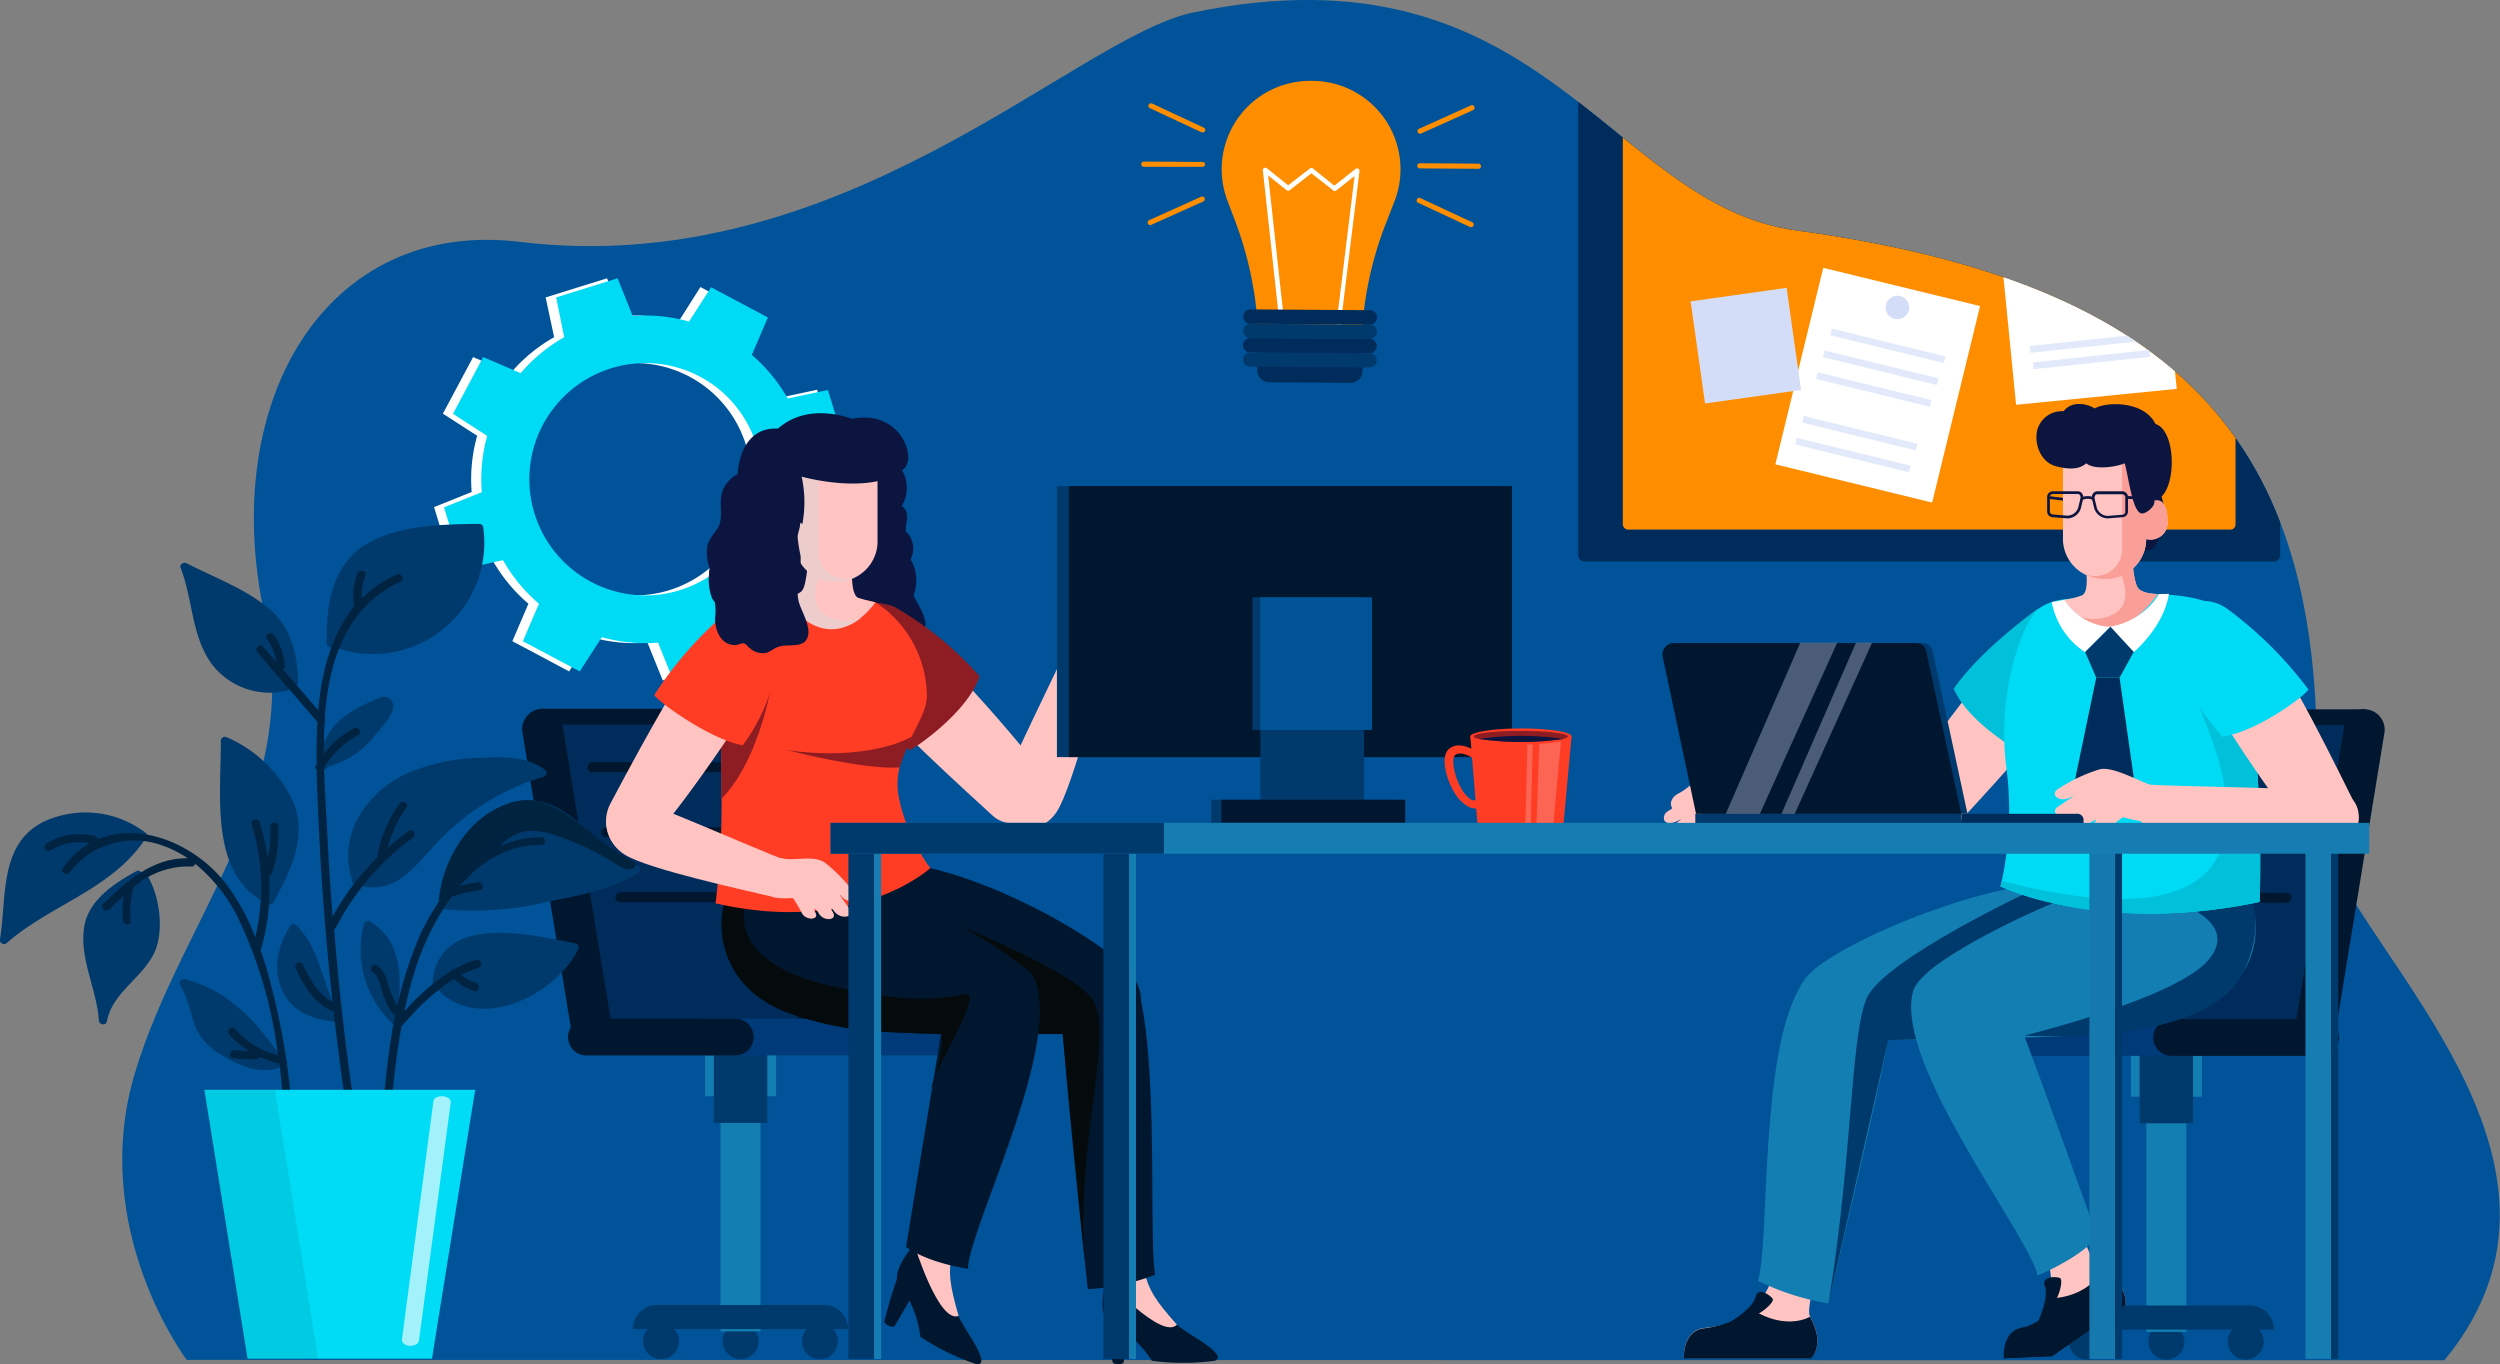 <?xml version="1.0" encoding="UTF-8"?> <svg xmlns="http://www.w3.org/2000/svg" xmlns:xlink="http://www.w3.org/1999/xlink" viewBox="0 0 311.02 169.74"><rect x="0" y="0" width="311.02" height="169.74" fill="#808080" stroke="none"/><defs><style>.b64e60c5-7f9c-4b8a-8ec1-728aa53841da{fill:none;}.e3f9eb6e-7087-44ad-b676-e9e3a5f104be{fill:#005398;}.b820c6c7-befc-48d3-97e0-fcc35e813281{clip-path:url(#f3eee9f6-d6fb-457d-9641-30f26680d3e7);}.a9f21f30-128c-4db5-ada6-511256a7e201{fill:#002c5c;}.b26d748c-8505-486c-9ecf-4e96bf15efd9{fill:#ff8d00;}.ad4698a1-b9bb-478b-81d0-5c440a962753,.bffa4d97-fa92-44c4-96bf-2d83b588c014{fill:#fff;}.f4b26ce5-45e0-4f2b-8d28-f77e3f362473{fill:#d3ddf8;}.f9324622-6f96-4a01-9f79-31384812d967{fill:#e2e9fb;}.a3c1aa84-2633-4380-bee4-d481d4698eba{fill:#003a6c;}.aa9bb0f5-0d7b-46a8-9a21-874f96e3883e{fill:#00dbf5;}.b0cac5ee-dd07-4a8a-83de-184fbd1f7ce5{fill:#137eb2;}.b53a0e20-cc45-4c81-bdc7-d3445465aeb1,.b9c36498-a5ef-452e-b1ad-ec7c9b21f1dd{fill:#00172f;}.e64e60d8-501b-4c7e-8c91-0758ceec8ffd{fill:#003a78;}.aaf128a4-29c4-4156-918b-1437eedd662c{fill:#0c1540;}.b9c36498-a5ef-452e-b1ad-ec7c9b21f1dd,.bcc2b3d1-d12a-4e02-8d87-7a4c84b9f985{fill-rule:evenodd;}.ac56c997-62f3-466d-b388-d096d5747069,.bcc2b3d1-d12a-4e02-8d87-7a4c84b9f985{fill:#ffc4c2;}.afa9e759-a38b-4f77-8944-e05bf4cccc76{fill:#050b0c;}.b630e37a-2592-43de-8d21-a31ab0bc5a5b{fill:#8d1c23;}.b17dbccf-3327-4f6d-8313-f305d200db16{fill:#ff3c24;}.e47f6924-2845-43b5-8852-416c802f953c{fill:#d6d6d6;opacity:0.48;}.a209735b-9e1a-406e-afb6-e62661dae124{fill:#005396;}.fe7e16d4-28bf-4760-9ebd-3e8772f88a5d{fill:#f0f5ff;opacity:0.22;}.e3c11cd4-0706-4006-ae0e-5f412e18546b{fill:#1d3599;}.b9a84bf0-c784-426e-8ea4-6ac97693148b{fill:#00c1d9;}.e8d41a44-9b46-47b3-98ae-aac1b88654e9{fill:#f99f98;}.a34d2fc9-18ab-4125-9fa9-190694f9c815{fill:#dee7ff;opacity:0.34;}.f7143ebf-e32e-45fb-ba9b-e0e769ab4a73{fill:#167db3;}.b9096e07-f51b-4500-abf9-4cf019fa5494{fill:#1679ad;}.a13db2a8-b0b7-4716-b4dc-3e3bb6eee71e{fill:#002440;}.e2f2f100-dccb-42a3-baf0-0e58126d2510{fill:#002341;}.ac6c7a52-d6c3-4cb7-bfcd-ba213792df9e{fill:#00dcf5;}.e25aa27c-c767-4ae8-9659-d4afd176d0a3{opacity:0.08;}.ad4698a1-b9bb-478b-81d0-5c440a962753{opacity:0.64;}</style><clipPath id="f3eee9f6-d6fb-457d-9641-30f26680d3e7"><path class="b64e60c5-7f9c-4b8a-8ec1-728aa53841da" d="M23.23,169.18s-12.31-16.25-6.43-35.74,21-34.37,16.11-56.91C27.13,49.76,40.6,27.88,64.66,30.09c43.35,4,69.09-25.5,83.8-28.54,43.58-9,51.53,23.92,75,27.12,50.76,6.92,66.45,29.08,64.64,71.56-.6,14,38.27,42,16,69Z"></path></clipPath></defs><title>schuzka4</title><g id="ba9bdb56-4851-4968-bc5a-2246742a9329" data-name="Layer 2"><g id="bcab98f2-722e-4187-8a74-72398b8dcc94" data-name="Layer 1"><path class="e3f9eb6e-7087-44ad-b676-e9e3a5f104be" d="M23.23,169.18s-12.31-16.25-6.43-35.74,21-34.37,16.11-56.91c-5.78-26.77,7.76-49.35,31.75-46.44,40.2,4.88,69.09-25.5,83.8-28.54,43.58-9,51.53,23.92,75,27.12,50.76,6.92,66.45,29.08,64.64,71.56-.6,14,38.27,42,16,69Z"></path><g class="b820c6c7-befc-48d3-97e0-fcc35e813281"><rect class="a9f21f30-128c-4db5-ada6-511256a7e201" x="196.34" y="7.34" width="87.33" height="62.51" rx="0.74"></rect><rect class="b26d748c-8505-486c-9ecf-4e96bf15efd9" x="201.89" y="11.32" width="76.23" height="54.57" rx="0.65"></rect><rect class="bffa4d97-fa92-44c4-96bf-2d83b588c014" x="249.53" y="24.27" width="20.08" height="25.16" transform="translate(-2.37 25.78) rotate(-5.66)"></rect><rect class="bffa4d97-fa92-44c4-96bf-2d83b588c014" x="223.56" y="35.35" width="20.08" height="25.16" transform="translate(18 -53.97) rotate(13.7)"></rect><path class="f4b26ce5-45e0-4f2b-8d28-f77e3f362473" d="M259.57,27.35a1.46,1.46,0,1,0-1.46,1.46A1.46,1.46,0,0,0,259.57,27.35Z"></path><path class="f4b26ce5-45e0-4f2b-8d28-f77e3f362473" d="M237.51,38.25a1.46,1.46,0,1,0-1.46,1.46A1.46,1.46,0,0,0,237.51,38.25Z"></path><rect class="f9324622-6f96-4a01-9f79-31384812d967" x="234.43" y="35.75" width="0.85" height="14.56" transform="translate(137.21 260.91) rotate(-76.24)"></rect><rect class="f9324622-6f96-4a01-9f79-31384812d967" x="233.55" y="38.47" width="0.85" height="14.56" transform="translate(133.89 262.13) rotate(-76.24)"></rect><rect class="f9324622-6f96-4a01-9f79-31384812d967" x="232.68" y="41.18" width="0.85" height="14.56" transform="translate(130.59 263.35) rotate(-76.24)"></rect><rect class="f9324622-6f96-4a01-9f79-31384812d967" x="230.94" y="46.61" width="0.85" height="14.56" transform="translate(124 265.8) rotate(-76.24)"></rect><rect class="f9324622-6f96-4a01-9f79-31384812d967" x="230.07" y="49.33" width="0.85" height="14.56" transform="translate(120.7 267.03) rotate(-76.24)"></rect><rect class="f9324622-6f96-4a01-9f79-31384812d967" x="251.88" y="31.83" width="14.61" height="0.85" transform="translate(-1.96 27.58) rotate(-6.07)"></rect><rect class="f9324622-6f96-4a01-9f79-31384812d967" x="251.88" y="33.99" width="14.61" height="0.85" transform="translate(-2.19 27.59) rotate(-6.07)"></rect><rect class="f9324622-6f96-4a01-9f79-31384812d967" x="252.51" y="42.27" width="14.61" height="0.85" transform="translate(-3.06 27.67) rotate(-6.06)"></rect><rect class="f9324622-6f96-4a01-9f79-31384812d967" x="252.9" y="44.31" width="14.61" height="0.85" transform="translate(-3.27 27.72) rotate(-6.06)"></rect><rect class="f4b26ce5-45e0-4f2b-8d28-f77e3f362473" x="211.17" y="36.58" width="12.06" height="12.83" transform="translate(-3.88 30.77) rotate(-8.03)"></rect><rect class="f4b26ce5-45e0-4f2b-8d28-f77e3f362473" x="232.46" y="15.81" width="12.06" height="12.82" transform="translate(8.95 -46.22) rotate(11.28)"></rect></g><path class="b26d748c-8505-486c-9ecf-4e96bf15efd9" d="M169.44,41.48l-12.92-.09v-.14A44.94,44.94,0,0,0,153.7,27.6l-.91-2.42a11,11,0,0,1,10.39-15.12h0a11,11,0,0,1,10.2,15.25l-.94,2.42a44.45,44.45,0,0,0-3,13.6Z"></path><path class="bffa4d97-fa92-44c4-96bf-2d83b588c014" d="M166.38,41.75h0a.29.29,0,0,1-.25-.33l2.39-19.52-2.28,1.8a.27.27,0,0,1-.36,0l-2.73-2.14-2.71,2.11a.29.29,0,0,1-.36,0l-2.31-1.84,2.14,19.56a.29.29,0,0,1-.26.32.29.29,0,0,1-.33-.26l-2.21-20.25a.27.27,0,0,1,.15-.29.29.29,0,0,1,.32,0l2.68,2.14,2.71-2.1a.3.3,0,0,1,.36,0L166,23.1l2.66-2.1a.3.3,0,0,1,.33,0,.3.3,0,0,1,.14.3l-2.48,20.22A.3.3,0,0,1,166.38,41.75Z"></path><path class="a9f21f30-128c-4db5-ada6-511256a7e201" d="M168,47.63l-10.1-.07a1.5,1.5,0,0,1-1.5-1.52V43.92a1.52,1.52,0,0,1,1.52-1.5l10.1.07a1.5,1.5,0,0,1,1.5,1.52v2.12A1.52,1.52,0,0,1,168,47.63Z"></path><path class="a9f21f30-128c-4db5-ada6-511256a7e201" d="M170.42,40.38l-14.87-.1a.89.89,0,0,1-.88-.9h0a.89.89,0,0,1,.89-.89l14.87.1a.89.89,0,0,1,.88.9h0A.89.89,0,0,1,170.42,40.38Z"></path><path class="a3c1aa84-2633-4380-bee4-d481d4698eba" d="M170.4,42.16l-14.86-.1a.89.89,0,0,1-.88-.9h0a.88.88,0,0,1,.89-.88l14.87.1a.88.88,0,0,1,.88.89h0A.89.89,0,0,1,170.4,42.16Z"></path><path class="a9f21f30-128c-4db5-ada6-511256a7e201" d="M170.39,43.94l-14.86-.1a.89.89,0,0,1-.89-.9h0a.9.9,0,0,1,.9-.88l14.86.1a.89.89,0,0,1,.89.89h0A.89.89,0,0,1,170.39,43.94Z"></path><path class="a3c1aa84-2633-4380-bee4-d481d4698eba" d="M170.38,45.72l-14.86-.1a.89.89,0,0,1-.89-.89h0a.9.9,0,0,1,.9-.89l14.86.1a.89.89,0,0,1,.89.9h0A.9.9,0,0,1,170.38,45.72Z"></path><path class="b26d748c-8505-486c-9ecf-4e96bf15efd9" d="M149.62,16.46a.31.31,0,0,1-.13,0l-6.43-3a.32.32,0,0,1-.16-.42.33.33,0,0,1,.43-.16l6.43,3a.33.33,0,0,1,.16.43A.35.35,0,0,1,149.62,16.46Z"></path><path class="b26d748c-8505-486c-9ecf-4e96bf15efd9" d="M149.6,20.75l-7.3,0a.32.32,0,0,1-.32-.33.33.33,0,0,1,.33-.32l7.29.05a.32.32,0,0,1,.32.33A.31.31,0,0,1,149.6,20.75Z"></path><path class="b26d748c-8505-486c-9ecf-4e96bf15efd9" d="M143.1,28a.33.33,0,0,1-.3-.19.32.32,0,0,1,.16-.42l6.48-2.92a.32.32,0,0,1,.42.17.31.31,0,0,1-.16.42l-6.47,2.91A.31.31,0,0,1,143.1,28Z"></path><path class="b26d748c-8505-486c-9ecf-4e96bf15efd9" d="M176.66,16.64a.31.31,0,0,1-.29-.19.33.33,0,0,1,.16-.43L183,13.11a.33.33,0,0,1,.43.16.33.33,0,0,1-.16.43l-6.48,2.91A.28.28,0,0,1,176.66,16.64Z"></path><path class="b26d748c-8505-486c-9ecf-4e96bf15efd9" d="M183.93,21l-7.3-.05a.32.32,0,0,1-.32-.32.32.32,0,0,1,.33-.32l7.29.05a.32.32,0,0,1,.32.32A.32.32,0,0,1,183.93,21Z"></path><path class="b26d748c-8505-486c-9ecf-4e96bf15efd9" d="M183,28.23a.32.32,0,0,1-.14,0l-6.43-3a.32.32,0,1,1,.27-.59l6.43,3a.32.32,0,0,1-.13.62Z"></path><path class="bffa4d97-fa92-44c4-96bf-2d83b588c014" d="M61.27,69.69a20.27,20.27,0,0,0,4.47,5.42l-2,4.66,7.06,3.76,2.75-4.26a20,20,0,0,0,7,.68l1.9,4.7,7.65-2.34-1.06-5a20,20,0,0,0,5.42-4.46l4.66,2,3.76-7.06-4.26-2.75a20,20,0,0,0,.68-7l4.7-1.9-2.34-7.65-5,1.06a20.08,20.08,0,0,0-4.46-5.42l2-4.66-7.06-3.76L84.42,40a20,20,0,0,0-7-.68l-1.9-4.7L67.88,37l1.06,4.95a20.12,20.12,0,0,0-5.42,4.47l-4.66-2L55.1,51.46l4.26,2.75a20,20,0,0,0-.68,7L54,63.09l2.34,7.66Zm3.91-5.83a14.45,14.45,0,1,1,18,9.59A14.45,14.45,0,0,1,65.18,63.86Z"></path><path class="aa9bb0f5-0d7b-46a8-9a21-874f96e3883e" d="M62.58,69.69a20.27,20.27,0,0,0,4.47,5.42l-2,4.66,7.07,3.76,2.75-4.26a20,20,0,0,0,7,.68l1.89,4.7,7.66-2.34-1.06-5a20.2,20.2,0,0,0,5.42-4.46l4.66,2,3.75-7.06-4.25-2.75a20.48,20.48,0,0,0,.68-7l4.7-1.9L103,48.52l-5,1.06a20.12,20.12,0,0,0-4.47-5.42l2-4.66-7.06-3.76L85.72,40a20,20,0,0,0-7-.68l-1.89-4.7L69.19,37l1,4.95a20.27,20.27,0,0,0-5.42,4.47l-4.66-2-3.75,7.06,4.25,2.75a20.21,20.21,0,0,0-.67,7l-4.7,1.89,2.34,7.66Zm3.91-5.83a14.45,14.45,0,1,1,18,9.59A14.44,14.44,0,0,1,66.49,63.86Z"></path><path class="a3c1aa84-2633-4380-bee4-d481d4698eba" d="M99.76,166.85a2.24,2.24,0,1,0,2.24-2.24A2.24,2.24,0,0,0,99.76,166.85Z"></path><path class="a3c1aa84-2633-4380-bee4-d481d4698eba" d="M89.9,166.85a2.24,2.24,0,1,0,2.23-2.24A2.24,2.24,0,0,0,89.9,166.85Z"></path><path class="a3c1aa84-2633-4380-bee4-d481d4698eba" d="M80,166.85a2.24,2.24,0,1,0,2.24-2.24A2.24,2.24,0,0,0,80,166.85Z"></path><rect class="b0cac5ee-dd07-4a8a-83de-184fbd1f7ce5" x="89.65" y="111.42" width="4.98" height="54.22" transform="translate(184.27 277.06) rotate(180)"></rect><rect class="b0cac5ee-dd07-4a8a-83de-184fbd1f7ce5" x="87.72" y="127.8" width="8.83" height="8.58" transform="translate(184.27 264.18) rotate(180)"></rect><rect class="a3c1aa84-2633-4380-bee4-d481d4698eba" x="88.81" y="131.11" width="6.65" height="8.58" transform="translate(184.27 270.81) rotate(180)"></rect><path class="a3c1aa84-2633-4380-bee4-d481d4698eba" d="M78.76,165.35h26.75a3,3,0,0,0-3-3H81.74a3,3,0,0,0-3,3Z"></path><path class="b53a0e20-cc45-4c81-bdc7-d3445465aeb1" d="M67.31,88.18l.33,2,6.15,37.64H101L95.07,91.67a4.2,4.2,0,0,0-4.13-3.49Z"></path><path class="a9f21f30-128c-4db5-ada6-511256a7e201" d="M67.64,90.14l6.15,37.64H99.43L93.89,93.62a4.19,4.19,0,0,0-4.13-3.48Z"></path><path class="b53a0e20-cc45-4c81-bdc7-d3445465aeb1" d="M71.13,128.54l5-.76L70,90.29a2.54,2.54,0,0,0-2.5-2.11h0a2.52,2.52,0,0,0-2.49,3Z"></path><path class="e64e60d8-501b-4c7e-8c91-0758ceec8ffd" d="M119.38,131.3H87.72A2.28,2.28,0,0,1,85.43,129h0a2.29,2.29,0,0,1,2.29-2.29h31.66a2.3,2.3,0,0,1,2.29,2.29h0A2.29,2.29,0,0,1,119.38,131.3Z"></path><path class="b53a0e20-cc45-4c81-bdc7-d3445465aeb1" d="M91.48,131.3H73A2.28,2.28,0,0,1,70.67,129h0A2.29,2.29,0,0,1,73,126.73H91.48A2.29,2.29,0,0,1,93.76,129h0A2.28,2.28,0,0,1,91.48,131.3Z"></path><path class="b53a0e20-cc45-4c81-bdc7-d3445465aeb1" d="M73.71,96.07H91.07a.63.63,0,0,0,.63-.62h0a.63.63,0,0,0-.63-.63H73.71a.63.63,0,0,0-.62.63h0A.62.62,0,0,0,73.71,96.07Z"></path><path class="b53a0e20-cc45-4c81-bdc7-d3445465aeb1" d="M75.45,104.16H92.81a.62.62,0,0,0,.62-.62h0a.63.63,0,0,0-.62-.63H75.45a.63.63,0,0,0-.63.63h0A.63.63,0,0,0,75.45,104.16Z"></path><path class="b53a0e20-cc45-4c81-bdc7-d3445465aeb1" d="M77.19,112.25H94.55a.62.62,0,0,0,.62-.62h0a.63.63,0,0,0-.62-.63H77.19a.63.63,0,0,0-.63.63h0A.63.63,0,0,0,77.19,112.25Z"></path><path class="aaf128a4-29c4-4156-918b-1437eedd662c" d="M98,69.7c.4-3.81,2.49-7.47,4.37-10.73a2.35,2.35,0,0,1,3-1,12.22,12.22,0,0,1,.37-1.41c.79-2.26,5.51-.29,6,1.39a.48.48,0,0,1,.22.16,4.31,4.31,0,0,1,.23,4.82,1.6,1.6,0,0,1,.65,1.21c.07.56-.18,1.13-.15,1.68,0,.1,0,.19,0,.29a2.91,2.91,0,0,1,.64,3.37,1.21,1.21,0,0,1,0,.19,5.06,5.06,0,0,1,.53,3.66,2.85,2.85,0,0,1-.21.71c.56,1.29,2.16,3.37,1.16,4.64-.46.57-1.52.6-2.16.72a3,3,0,0,0-1.62.57,3.52,3.52,0,0,1-1,.6,2.53,2.53,0,0,1-2.11-.41c-.44-.27-.35-.48-.9-.51-.18,0-.66.29-.92.32-1.61.16-2.5-1.27-2.75-2.66a2.72,2.72,0,0,1-.9-.23C99,75.46,97.54,73.71,98,69.7Z"></path><path class="b9c36498-a5ef-452e-b1ad-ec7c9b21f1dd" d="M137.76,158.51s-1.53,5.18.33,6a14,14,0,0,1,5.21,4.78,29.88,29.88,0,0,0,7.82,0,.47.47,0,0,0,.3-.72c-.93-1.43-4.23-2.81-5.65-4.35-1.62-1.73-3.2-5.06-5.27-5.84S137.76,158.51,137.76,158.51Z"></path><path class="b9c36498-a5ef-452e-b1ad-ec7c9b21f1dd" d="M138.44,169.54s-1-5.1-.94-5.9,2.8-.1,2.8-.1l-.51,6A1.29,1.29,0,0,1,138.44,169.54Z"></path><path class="bcc2b3d1-d12a-4e02-8d87-7a4c84b9f985" d="M142.46,158.53c-.18-.72-.44-2.79-.44-2.79l-4.64,1.07.23,2.37s6.94,7.59,8.81,5.62C143.63,161.7,142.92,160.35,142.46,158.53Z"></path><path class="b9c36498-a5ef-452e-b1ad-ec7c9b21f1dd" d="M114.17,154.25s-3.62,4-2.29,5.51a13.86,13.86,0,0,1,2.63,6.56,30,30,0,0,0,7,3.4.46.46,0,0,0,.58-.52c-.22-1.69-2.6-4.36-3.21-6.36-.7-2.27-.69-6-2.22-7.55S114.17,154.25,114.17,154.25Z"></path><path class="b9c36498-a5ef-452e-b1ad-ec7c9b21f1dd" d="M110,164.48a57.5,57.5,0,0,1,1.71-5.72c.42-.69,2.56,1.12,2.56,1.12l-3,5.14A1.28,1.28,0,0,1,110,164.48Z"></path><path class="bcc2b3d1-d12a-4e02-8d87-7a4c84b9f985" d="M118.4,156.3c.15-.73.81-2.71.81-2.71l-4.65-1-.82,2.23s3,9.85,5.52,8.89C118.08,159.67,118,158.14,118.4,156.3Z"></path><path class="b53a0e20-cc45-4c81-bdc7-d3445465aeb1" d="M106.7,107.86c-6.65,2.41-2.63,14.07,5.43,17.65s17.47,2.48,24.63,3.61c2,.32,7.55-3,4.07-7.81S115.68,104.6,106.7,107.86Z"></path><path class="b53a0e20-cc45-4c81-bdc7-d3445465aeb1" d="M141,121.35c3.35,7.79,1.85,32.31,2.71,37.24a27,27,0,0,1-8.38,1.79s-3.26-29.88-3.11-33.47C132.52,119.4,139.84,118.67,141,121.35Z"></path><path class="afa9e759-a38b-4f77-8944-e05bf4cccc76" d="M113.79,112.9s20.08,7.59,22.27,11.69c2.46,4.59-2.19,17.24-1.12,32.27l-2.74-28.21-11.7,0-12.86-13.54Z"></path><path class="b53a0e20-cc45-4c81-bdc7-d3445465aeb1" d="M98.29,126.09c6.93,2.45,14.49,2.4,21.33,2.64l2.69.12c.45,0,.9.05,1.34.09,2.06.15,8-3.4,4.17-8a8.78,8.78,0,0,0-1.22-1.15h0c-6.75-5.55-31.89-18.19-35.75-9.71a11.06,11.06,0,0,0-.84,2.65C89,117.77,91.26,123.6,98.29,126.09Z"></path><path class="b53a0e20-cc45-4c81-bdc7-d3445465aeb1" d="M117.8,124.44c0,.07,0,.15,0,.25-.22,1-.61,3.21-1.08,6.06-1.65,10-4,24.39-4,24.39,2.94,2.06,7.7,2.71,7.7,2.71.09-4.84,11.41-27,8.46-35.6a0,0,0,0,0,0,0,3.26,3.26,0,0,0-.24-.6c-.92-1.92-5.4-3.44-8.37-1.19A6.84,6.84,0,0,0,117.8,124.44Z"></path><path class="afa9e759-a38b-4f77-8944-e05bf4cccc76" d="M98.29,126.09c6.93,2.45,11.89,2.31,18.73,2.56.46.9-.15,3.44-1.12,6.76-.09-1.61,5.09-9.64,4.72-11.43a.46.46,0,0,0-.55-.32c-.42.1-.85.18-1.26.25-5.24.86-10.49-.12-15.62-1.31-4.86-1.11-11.9-3.89-10.47-10.22a.46.46,0,0,0-.61-.52.34.34,0,0,0-.38-.06,9.32,9.32,0,0,0-1.74.94C89,117.77,91.26,123.6,98.29,126.09Z"></path><path class="ac56c997-62f3-466d-b388-d096d5747069" d="M131.46,101c2-3,5.65-17.43,6.34-19.92.84-3-2.88-5.61-4.07-2.67s-9.23,18.9-9.46,20.75C123.84,102.5,129,104.77,131.46,101Z"></path><path class="ac56c997-62f3-466d-b388-d096d5747069" d="M106.93,84.65c1.9,3.66,14.28,14.7,16.56,16.82,2.75,2.56,8.58-.36,7.28-3.55C129.62,95.11,116.19,80.3,114.3,79,110.88,76.61,104.56,80.07,106.93,84.65Z"></path><path class="b630e37a-2592-43de-8d21-a31ab0bc5a5b" d="M113.12,93.34A48.56,48.56,0,0,1,104.69,82c-2.5-4.77,1.68-8.34,6.55-6.52a41.39,41.39,0,0,1,10.63,8.66C120.44,88.54,113.91,93.06,113.12,93.34Z"></path><path class="b17dbccf-3327-4f6d-8313-f305d200db16" d="M115.74,108s-9.13,8.41-26.72,4.38a101.32,101.32,0,0,0,.75-13q0-1.31,0-2.55c0-2.52-.15-4.86-.18-7.13,0-1.19,0-2.36,0-3.53a46,46,0,0,1,.7-7c.78-4.28,6.21-4.83,7.27-4.92s7.11-.46,11.39.69a14.1,14.1,0,0,1,6.36,11.44c.16,3.47-4.62,7.42-3.47,12.91A22.29,22.29,0,0,0,115.74,108Z"></path><path class="ac56c997-62f3-466d-b388-d096d5747069" d="M106,70.19s-.26,3.83.78,4.19c.85.29,2.12.56,2.12.56s-5.28,8-11.55-.73c0,0,1.87,0,2.45-.74s.94-4.49.65-7Z"></path><path class="b630e37a-2592-43de-8d21-a31ab0bc5a5b" d="M96.23,83.78s-1.38,10.39-6.46,15.58q0-1.31,0-2.55c0-2.52-.15-4.86-.18-7.13,0-.32,0-.63,0-1Z"></path><path class="e47f6924-2845-43b5-8852-416c802f953c" d="M99.84,73.47c.58-.75.94-4.49.65-7l3.35,2.41a9.23,9.23,0,0,0-1.64,2.35c-.87,1.64-1.36,3.94.34,5.21a5.25,5.25,0,0,0,4.65.44c-2.15,1.61-5.82,2.8-9.8-2.72C97.39,74.21,99.26,74.23,99.84,73.47Z"></path><path class="ac56c997-62f3-466d-b388-d096d5747069" d="M87.8,80.2c-2.86,2.62-10.37,17-11.83,19.71-1.75,3.22.79,7.21,3.62,5.86C82,104.63,93.18,88.33,94,86.21,95.47,82.37,91.39,76.92,87.8,80.2Z"></path><path class="ac56c997-62f3-466d-b388-d096d5747069" d="M77.81,106.38c3,1.81,15.17,4.43,17.47,5,2.77.65,5-3.46,2.19-4.47s-17.65-7.57-19.31-7.71C75.18,99,74.09,104.11,77.81,106.38Z"></path><path class="b17dbccf-3327-4f6d-8313-f305d200db16" d="M81.4,86.47a46.08,46.08,0,0,1,8.77-10.08C94,73.18,97,77.74,96.8,81.85a23.22,23.22,0,0,1-4.4,10.87C88.33,92,81.76,87.21,81.4,86.47Z"></path><path class="aaf128a4-29c4-4156-918b-1437eedd662c" d="M97.66,68.16a1.44,1.44,0,0,0,1.62.57c.61-.24.29-1.21.06-1.64-.29-.58-.16-7-.19-7A6.34,6.34,0,0,0,97,61.78,7,7,0,0,0,97.66,68.16Z"></path><path class="ac56c997-62f3-466d-b388-d096d5747069" d="M109.17,55.93V67.59A5,5,0,0,1,104,72.34h0a5,5,0,0,1-5.18-4.75v-.22A2.13,2.13,0,0,1,96.16,65c0-2.91,1.67-2.5,1.67-2.5V55.93Z"></path><path class="e47f6924-2845-43b5-8852-416c802f953c" d="M97.83,62.54V56.63h4s0,2.12,0,2.15V68.85A3.35,3.35,0,0,0,105.32,72a3.42,3.42,0,0,0,1.5-.41,5.47,5.47,0,0,1-2.82.78,5,5,0,0,1-5.18-4.75v-.22A2.13,2.13,0,0,1,96.16,65C96.16,62.13,97.83,62.54,97.83,62.54Z"></path><path class="b630e37a-2592-43de-8d21-a31ab0bc5a5b" d="M113.42,91.62c-1.76,1.13-7.35,2.88-15.49,1.7,0,0,9.52,2.48,14,2.15A38.6,38.6,0,0,1,113.42,91.62Z"></path><path class="ac56c997-62f3-466d-b388-d096d5747069" d="M105.65,113c-.82-1.12-1.59-2.22-.91-1.44.87,1,2.31.42,1.45-.57a18.83,18.83,0,0,0-3.57-3.67c-1.5-1-3.79-.14-5.39-.56-.64-.17-2.81,3.76-2.39,4.14,1.42,1.29,3.63.69,3.85.88a19,19,0,0,1,1.1,1.87c.52.91,2.18.8,1.66-.1-.32-.58,0-.66.45.14.64,1,2.34.8,1.71-.22-.27-.42-.25-.67.15-.13C104.57,114.49,106.46,114.13,105.65,113Z"></path><path class="ac56c997-62f3-466d-b388-d096d5747069" d="M134.71,81.27c1.61-.47,5.66.23,7.15-.7s1.34-1.73,2.39-2.88c.57-.63.49-1.33,0-1.58.07-.24.58-.58.55-1-.06-.75-1-.75-1.75.26-.38.49.38-.76.63-1.15.6-.92-1.15-1-1.75-.07-.3.45-.81,1.12-.87,1a4.42,4.42,0,0,1,.42-.89c.49-.81-1.22-.79-1.71,0-.38.64-1.66,2-2.14,2.69a14,14,0,0,1-1.42.24,3,3,0,0,1,.86-1c.26-.25.38-.6.08-.85s-.73-.1-1.06.1a10.62,10.62,0,0,0-1.24.87,10.58,10.58,0,0,0-1.3,2.51C133.39,79.36,134.06,81.46,134.71,81.27Z"></path><path class="aaf128a4-29c4-4156-918b-1437eedd662c" d="M99.73,59.3a14.73,14.73,0,0,1,.09,5.89,3.63,3.63,0,0,0-2.23-.48s-4.8-5-2.73-8.9c0,0,0,0,0,0a8.1,8.1,0,0,1,3.27-3.44c3.63-2,7.85-.26,7.85-.26,5.91-1.22,8.14,4.71,6.47,6.2C108.56,61.78,99.73,59.3,99.73,59.3Z"></path><path class="aaf128a4-29c4-4156-918b-1437eedd662c" d="M88.28,70.68A5.33,5.33,0,0,1,88,68c.2-1.18,1.27-1.93,1.54-2.85.44-1.48-.26-3,.54-4.49A3.87,3.87,0,0,1,91.76,59c.21-3,1.62-5.85,5-5.68a5.77,5.77,0,0,1,1.59-.35.45.45,0,0,1,.36.76A18.43,18.43,0,0,0,99,58.88a.43.43,0,0,1,.2.18A4.3,4.3,0,0,1,99,63.87a1.63,1.63,0,0,1,.54,1.28c0,.56-.28,1.1-.31,1.65a17.6,17.6,0,0,0,.36,2.29c.16,1.88-.67,3.83-.23,5.71.3,1.29,2,3.76.79,5-.51.53-1.57.46-2.22.51a3.11,3.11,0,0,0-1.66.42,3.54,3.54,0,0,1-1,.51,2.48,2.48,0,0,1-2-.61c-.42-.31-.31-.51-.85-.6-.18,0-.69.23-.95.23-1.78,0-2.52-1.81-2.51-3.32a7.68,7.68,0,0,0,0-1.85c0-.22-.29-.46-.38-.68a6.47,6.47,0,0,1-.36-3.06C88.2,71.12,88.24,70.9,88.28,70.68Z"></path><rect class="a3c1aa84-2633-4380-bee4-d481d4698eba" x="131.49" y="60.47" width="55.13" height="33.72"></rect><rect class="b53a0e20-cc45-4c81-bdc7-d3445465aeb1" x="132.97" y="60.47" width="55.13" height="33.72"></rect><rect class="a3c1aa84-2633-4380-bee4-d481d4698eba" x="155.81" y="74.3" width="13.89" height="16.52"></rect><rect class="a3c1aa84-2633-4380-bee4-d481d4698eba" x="156.8" y="85.08" width="11.91" height="15.85"></rect><rect class="a3c1aa84-2633-4380-bee4-d481d4698eba" x="157.79" y="85.08" width="11.91" height="15.85"></rect><rect class="a209735b-9e1a-406e-afb6-e62661dae124" x="156.8" y="74.3" width="13.89" height="16.52"></rect><rect class="a3c1aa84-2633-4380-bee4-d481d4698eba" x="150.68" y="99.49" width="22.86" height="2.87"></rect><rect class="b53a0e20-cc45-4c81-bdc7-d3445465aeb1" x="151.96" y="99.49" width="22.86" height="2.87"></rect><path class="b17dbccf-3327-4f6d-8313-f305d200db16" d="M180.23,93.2c1.14-1,2.78-.16,3.64.44a5.24,5.24,0,0,1,.71.53l-.62.7-.12-.1h0a3.75,3.75,0,0,0-.45-.35,7,7,0,0,0-.63-.37c-.79-.39-1.39-.42-1.76-.08-.19.17-.29.77-.09,1.72A8,8,0,0,0,182,98.43a4.56,4.56,0,0,0,.82.91,1,1,0,0,0,1.07.14l.55.93a1.81,1.81,0,0,1-.81.19,2.21,2.21,0,0,1-1.3-.47,4.54,4.54,0,0,1-1.23-1.27C180,97.22,179.12,94.2,180.23,93.2Z"></path><path class="b17dbccf-3327-4f6d-8313-f305d200db16" d="M195.52,91.62l-1,10.82c0,.49-2.81.89-5.29.89s-5.43-.4-5.43-.89l-.88-10.82Z"></path><path class="b17dbccf-3327-4f6d-8313-f305d200db16" d="M182.9,91.62c0,.53,2.82,1,6.31,1s6.31-.43,6.31-1-2.83-1-6.31-1S182.9,91.09,182.9,91.62Z"></path><path class="b630e37a-2592-43de-8d21-a31ab0bc5a5b" d="M183.35,91.62c0,.11.22.22.61.31a36.46,36.46,0,0,0,10.5,0c.39-.09.6-.2.6-.31,0-.38-2.62-.69-5.85-.69S183.35,91.24,183.35,91.62Z"></path><path class="aaf128a4-29c4-4156-918b-1437eedd662c" d="M184,91.93a36.46,36.46,0,0,0,10.5,0,36.46,36.46,0,0,0-10.5,0Z"></path><path class="fe7e16d4-28bf-4760-9ebd-3e8772f88a5d" d="M191.12,103.26a19.94,19.94,0,0,0,2.08-.26l1-10.77a20.06,20.06,0,0,1-2.7.31Z"></path><path class="fe7e16d4-28bf-4760-9ebd-3e8772f88a5d" d="M189.75,103.33l.67,0,.27-10.72-.67,0Z"></path><path class="a3c1aa84-2633-4380-bee4-d481d4698eba" d="M261.88,166.91a2.24,2.24,0,1,1-2.24-2.24A2.24,2.24,0,0,1,261.88,166.91Z"></path><path class="a3c1aa84-2633-4380-bee4-d481d4698eba" d="M271.75,166.91a2.24,2.24,0,1,1-2.24-2.24A2.24,2.24,0,0,1,271.75,166.91Z"></path><path class="a3c1aa84-2633-4380-bee4-d481d4698eba" d="M281.62,166.91a2.24,2.24,0,1,1-2.24-2.24A2.25,2.25,0,0,1,281.62,166.91Z"></path><rect class="b0cac5ee-dd07-4a8a-83de-184fbd1f7ce5" x="267.02" y="111.48" width="4.98" height="54.22"></rect><rect class="b0cac5ee-dd07-4a8a-83de-184fbd1f7ce5" x="265.1" y="127.86" width="8.83" height="8.58"></rect><rect class="a3c1aa84-2633-4380-bee4-d481d4698eba" x="266.18" y="131.17" width="6.65" height="8.58"></rect><path class="a3c1aa84-2633-4380-bee4-d481d4698eba" d="M282.89,165.41H256.13a3,3,0,0,1,3-3H279.9a3,3,0,0,1,3,3Z"></path><path class="b53a0e20-cc45-4c81-bdc7-d3445465aeb1" d="M294.33,88.24l-.33,2-6.14,37.64H260.69l5.88-36.11a4.2,4.2,0,0,1,4.13-3.49Z"></path><path class="a9f21f30-128c-4db5-ada6-511256a7e201" d="M294,90.2l-6.14,37.64H262.21l5.55-34.16a4.18,4.18,0,0,1,4.12-3.48Z"></path><path class="b53a0e20-cc45-4c81-bdc7-d3445465aeb1" d="M290.52,128.6l-5-.76,6.12-37.49a2.52,2.52,0,0,1,2.49-2.11h0a2.54,2.54,0,0,1,2.5,3Z"></path><path class="e64e60d8-501b-4c7e-8c91-0758ceec8ffd" d="M242.26,131.36h31.67a2.28,2.28,0,0,0,2.28-2.28h0a2.28,2.28,0,0,0-2.28-2.28H242.26a2.28,2.28,0,0,0-2.28,2.28h0A2.28,2.28,0,0,0,242.26,131.36Z"></path><path class="b53a0e20-cc45-4c81-bdc7-d3445465aeb1" d="M270.16,131.36h18.53a2.29,2.29,0,0,0,2.29-2.28h0a2.29,2.29,0,0,0-2.29-2.28H270.16a2.28,2.28,0,0,0-2.28,2.28h0A2.28,2.28,0,0,0,270.16,131.36Z"></path><path class="e3c11cd4-0706-4006-ae0e-5f412e18546b" d="M287.93,96.13H270.57a.62.62,0,0,1-.62-.62h0a.63.63,0,0,1,.62-.63h17.36a.63.63,0,0,1,.63.63h0A.63.63,0,0,1,287.93,96.13Z"></path><path class="e3c11cd4-0706-4006-ae0e-5f412e18546b" d="M286.19,104.22H268.83a.62.62,0,0,1-.62-.62h0a.63.63,0,0,1,.62-.63h17.36a.63.63,0,0,1,.63.63h0A.63.63,0,0,1,286.19,104.22Z"></path><path class="b53a0e20-cc45-4c81-bdc7-d3445465aeb1" d="M284.46,112.31H267.1a.63.63,0,0,1-.63-.63h0a.63.63,0,0,1,.63-.62h17.36a.62.62,0,0,1,.62.62h0A.63.63,0,0,1,284.46,112.31Z"></path><path class="ac56c997-62f3-466d-b388-d096d5747069" d="M226.09,158h-5.32c-1,4.07-3.8,6.75-8.65,7.2-2.85.26-2.63,3.77-2.63,3.77h15.8s1.9-1.65-.12-5.2C224.68,162.94,226.09,158,226.09,158Z"></path><path class="b53a0e20-cc45-4c81-bdc7-d3445465aeb1" d="M212.12,165.24c-2.85.26-2.63,3.77-2.63,3.77h15.8s1.9-1.65-.12-5.2c-1.07.61-3.79,1.25-7.17-.89A12.76,12.76,0,0,1,212.12,165.24Z"></path><path class="ac56c997-62f3-466d-b388-d096d5747069" d="M258,85c-1.58,3.81-13,15.86-15.09,18.17-2.53,2.78-8.59.36-7.56-2.92.91-2.91,13-18.81,14.83-20.28C253.4,77.28,260,80.19,258,85Z"></path><path class="b0cac5ee-dd07-4a8a-83de-184fbd1f7ce5" d="M263,110.54c7,2.93,1.65,14.25-7.36,17.19s-19.09,1.1-26.92,1.67c-2.23.16-7.91-3.54-3.74-8.11S253.54,106.59,263,110.54Z"></path><path class="b0cac5ee-dd07-4a8a-83de-184fbd1f7ce5" d="M225.22,121.16c-6.57,6.44-4.93,33.39-6.52,38.18a31.41,31.41,0,0,0,8.77,2.82S235,130.57,235.32,127C236,119.49,227.39,119,225.22,121.16Z"></path><path class="a3c1aa84-2633-4380-bee4-d481d4698eba" d="M253.2,110.56s-19,8.82-21,13.7-1.68,19.13-4.72,37.9l7.44-32.77,12.41-.25,13.94-13.55Z"></path><path class="b0cac5ee-dd07-4a8a-83de-184fbd1f7ce5" d="M279.48,110.54c2.7,5.45.91,13.07-8.09,16s-19,2.29-27.49,2.86c-2.23.15-8.7-3.41-4.52-8S275,101.38,279.48,110.54Z"></path><path class="b9a84bf0-c784-426e-8ea4-6ac97693148b" d="M252.57,94.15a48.76,48.76,0,0,0,7.45-12c2.09-5-3.8-8.59-7.08-6-.82.66-6.68,4.93-9.87,9.53C244.86,90,251.76,93.93,252.57,94.15Z"></path><path class="a3c1aa84-2633-4380-bee4-d481d4698eba" d="M270.91,112.31s7.92,2.51,3.74,7.23-22.78,9.29-22.78,9.29,23.13,1.61,27.42-8.26c3.72-8.56-1.6-12.44-1.6-12.44Z"></path><path class="aa9bb0f5-0d7b-46a8-9a21-874f96e3883e" d="M281.12,112.21c-19.88,4.17-32.26-1.95-32.26-1.95a6.12,6.12,0,0,0,.18-.66,42,42,0,0,0,.53-14.4c-1.11-9.27,2-17.32,3.77-19.16s5.26-1.54,5.26-1.54,8.08-.73,9.14-.64,8.07.1,9.56,3a1.34,1.34,0,0,1,.12.24c.19.39.37.79.54,1.23a42.26,42.26,0,0,1,2.1,9.06A172.85,172.85,0,0,1,281.12,112.21Z"></path><path class="ac56c997-62f3-466d-b388-d096d5747069" d="M259.46,70.44s.55,3.21-.46,3.63a9.94,9.94,0,0,1-2.35.56s5.51,8,11.78-.73c0,0-1.87,0-2.45-.73s-.94-4.5-.65-7Z"></path><path class="b9a84bf0-c784-426e-8ea4-6ac97693148b" d="M281.12,112.21c-19.88,4.17-32.26-1.95-32.26-1.95a6.12,6.12,0,0,0,.18-.66c30.4,7.8,30.14-6.37,26.11-17.63-2.9-8.1-4.14-8.72-4.14-8.72l6.41-6.14.24-.22c.1.47.2,1,.3,1.45.37,1.9.71,3.94,1,6.06a14.45,14.45,0,0,0,1.09,3A172.85,172.85,0,0,1,281.12,112.21Z"></path><path class="e8d41a44-9b46-47b3-98ae-aac1b88654e9" d="M266,73.17c-.58-.76-.94-4.5-.65-7L262,68.62A9,9,0,0,1,263.62,71c.87,1.64,1.36,4-.34,5.21a5.25,5.25,0,0,1-4.65.45c2.15,1.61,5.82,2.8,9.8-2.73C268.43,73.9,266.56,73.92,266,73.17Z"></path><path class="ac56c997-62f3-466d-b388-d096d5747069" d="M281.31,79.35c3,2.83,10.2,17.78,11.61,20.57,1.7,3.34-1.51,7.13-4.57,5.57-2.61-1.33-13.78-18.44-14.52-20.62C272.49,80.92,277.56,75.8,281.31,79.35Z"></path><path class="ac56c997-62f3-466d-b388-d096d5747069" d="M289.11,106.07c-3.94.47-18.26-2.44-21-2.94-3.27-.6-4.14-5.75-.72-5.51s22.15.41,24,1C294.77,99.78,294,105.49,289.11,106.07Z"></path><path class="ac56c997-62f3-466d-b388-d096d5747069" d="M239.75,104.85c-3.87.86-18.41-.61-21.16-.84-3.32-.27-4.69-5.3-1.27-5.4s22.08-1.81,24-1.37C244.76,98,244.59,103.77,239.75,104.85Z"></path><path class="aa9bb0f5-0d7b-46a8-9a21-874f96e3883e" d="M287.18,85.78a48.15,48.15,0,0,0-10.05-10c-4.36-3.16-9.22,1.76-7.39,5.56a46.49,46.49,0,0,0,6.74,10.32C281.05,90.92,286.78,86.53,287.18,85.78Z"></path><path class="b53a0e20-cc45-4c81-bdc7-d3445465aeb1" d="M215.39,164.37s2.7-1.6,3-3,2-.14,2.17.26S218.61,164.33,215.39,164.37Z"></path><path class="ac56c997-62f3-466d-b388-d096d5747069" d="M261.35,158.19c-.9-.43-2.53-5.27-2.53-5.27l-4.38,3c1.54,3.88.73,7.71-3,10.84a2.64,2.64,0,0,0-.91,1.41H256l8.38-5.81S265,160,261.35,158.19Z"></path><path class="b53a0e20-cc45-4c81-bdc7-d3445465aeb1" d="M264.4,162.4l-1.61,1.12-7.5,5.2-4.84.17a2.56,2.56,0,0,1,1-2.09,12.32,12.32,0,0,0,2.26-2.68,10.47,10.47,0,0,0,1.24-2.57c4-.17,5.87-2.25,6.41-3.36C265,160,264.4,162.4,264.4,162.4Z"></path><path class="b53a0e20-cc45-4c81-bdc7-d3445465aeb1" d="M262.79,163.52l-7.5,5.2-6,.27s-.36-3.51,2.48-3.87c1-.13,3.82-2,4.43-2.53C259.11,164.28,261.48,164,262.79,163.52Z"></path><path class="b53a0e20-cc45-4c81-bdc7-d3445465aeb1" d="M253.63,164.23s1.3-2.85.77-4.2,1.57-1.25,1.93-1S256.25,162.36,253.63,164.23Z"></path><path class="b0cac5ee-dd07-4a8a-83de-184fbd1f7ce5" d="M238,123.35c-2.44,8.88,14.46,30.39,15.5,35.33,0,0,4.8-1.91,7.44-4.75,0,0-9.75-27.36-11.28-30.62C246.46,116.49,238.79,120.43,238,123.35Z"></path><rect class="aaf128a4-29c4-4156-918b-1437eedd662c" x="256.31" y="60.45" width="0.34" height="3.28" transform="translate(162.62 308.72) rotate(-82.77)"></rect><path class="aaf128a4-29c4-4156-918b-1437eedd662c" d="M268.79,61.46a6.43,6.43,0,0,0-2.11-1.69s.1,6.43-.2,7c-.22.43-.55,1.4.07,1.64a1.43,1.43,0,0,0,1.61-.57A7,7,0,0,0,268.79,61.46Z"></path><path class="ac56c997-62f3-466d-b388-d096d5747069" d="M256.65,57.58v9.7A5,5,0,0,0,261.83,72h0A5,5,0,0,0,267,67.28v-.22a2.13,2.13,0,0,0,2.66-2.33c0-2.91-1.67-2.51-1.67-2.51V57.58Z"></path><path class="e8d41a44-9b46-47b3-98ae-aac1b88654e9" d="M268,62.22V56.31h-4s0,2.13,0,2.16V68.54a3.34,3.34,0,0,1-3.47,3.12,3.14,3.14,0,0,1-1.5-.41,5.48,5.48,0,0,0,2.83.78A5,5,0,0,0,267,67.28v-.22a2.13,2.13,0,0,0,2.66-2.33C269.66,61.82,268,62.22,268,62.22Z"></path><path class="aaf128a4-29c4-4156-918b-1437eedd662c" d="M268.16,52.75a0,0,0,0,1,0,0c-1.42-2.92-6.17-2.79-7.57-1.93-.62-.45-2.7-1.15-3.87.34a3.17,3.17,0,0,0-3.3,2.47c-.34,1.81.56,3.95,2.45,4.4,1.27.31,2.71.49,3.68-.39,1,.85,3.61.48,4.79,0,.54,2.09,1,6.24,2.15,6.24.57,0,1.73-.94,1.51-1.6C270.86,61.75,270.91,53.58,268.16,52.75Z"></path><path class="aaf128a4-29c4-4156-918b-1437eedd662c" d="M257.27,64.49h-.12l-1.85-.15a.72.72,0,0,1-.62-.76v-1.7a.72.72,0,0,1,.67-.76h3.16a.64.64,0,0,1,.5.25.82.82,0,0,1,.14.72l-.22.91A1.78,1.78,0,0,1,257.27,64.49Zm-.09-.34a1.44,1.44,0,0,0,1.42-1.23l.22-.91a.5.5,0,0,0-.08-.43.29.29,0,0,0-.23-.12h-3.16a.39.39,0,0,0-.33.42v1.7a.39.39,0,0,0,.31.42Z"></path><path class="aaf128a4-29c4-4156-918b-1437eedd662c" d="M262.15,64.49A1.79,1.79,0,0,1,260.48,63l-.22-.91a.87.87,0,0,1,.15-.72.64.64,0,0,1,.49-.25h3.17a.72.72,0,0,1,.67.76v1.7a.73.73,0,0,1-.62.76l-1.86.15Zm-1.25-3a.27.27,0,0,0-.22.12.54.54,0,0,0-.09.43l.22.91a1.45,1.45,0,0,0,1.42,1.23l1.86-.15a.39.39,0,0,0,.31-.42v-1.7a.39.39,0,0,0-.33-.42Z"></path><path class="aaf128a4-29c4-4156-918b-1437eedd662c" d="M259.06,62.21l-.14-.31a1.86,1.86,0,0,1,1.6,0l-.19.28A1.5,1.5,0,0,0,259.06,62.21Z"></path><polygon class="aaf128a4-29c4-4156-918b-1437eedd662c" points="268.95 62.26 264.56 62.06 264.57 61.71 268.97 61.92 268.95 62.26"></polygon><path class="ac56c997-62f3-466d-b388-d096d5747069" d="M220.27,99c-1.88-.2-5.73-2.86-7.7-2.47-1.81.36-2.17,1.36-3.78,2.2-.88.46-1.12,1.3-.74,1.81-.18.24-.86.4-1,.93-.29.89.65,1.3,1.92.51.62-.4-.75.7-1.18,1-1,.78.73,1.66,1.77.88.51-.38,1.36-.91,1.37-.8a5.32,5.32,0,0,1-.83.83c-.88.72.88,1.47,1.77.76.69-.57,2.65-1.59,3.44-2.1a10.12,10.12,0,0,1,1.57.36,3.22,3.22,0,0,1-1.36.79.7.7,0,0,0-.46.95c.21.46.71.44,1.13.37a3.27,3.27,0,0,0,1.68-.44,22.65,22.65,0,0,1,2-1.75C220.41,102.66,221,99.11,220.27,99Z"></path><path class="bffa4d97-fa92-44c4-96bf-2d83b588c014" d="M268.6,73.9A8.86,8.86,0,0,1,262.3,78l3.15,3.14s3.77-3.16,4.38-7.26Z"></path><path class="bffa4d97-fa92-44c4-96bf-2d83b588c014" d="M256.81,74.63A7.35,7.35,0,0,0,262.56,78l-3.15,3.14a9.55,9.55,0,0,1-4.16-6.23Z"></path><polygon class="a3c1aa84-2633-4380-bee4-d481d4698eba" points="262.56 77.97 265.45 81.11 263.69 84.31 260.79 84.31 259.41 81.11 262.56 77.97"></polygon><polygon class="a9f21f30-128c-4db5-ada6-511256a7e201" points="263.69 84.31 265.45 96.7 261.5 100.97 258.19 96.81 260.79 84.31 263.69 84.31"></polygon><path class="ac56c997-62f3-466d-b388-d096d5747069" d="M256.05,100.34c1.27-.83,2.47-1.66,1.47-1.12-1.28.7-2.66-.43-1.39-1.12a20.22,20.22,0,0,1,5.11-2.4c2-.43,5.86,2.17,7.74,2.34.75.06.21,3.63-.39,3.86-2,.78-4.23-.31-4.53-.2a19.66,19.66,0,0,0-1.83,1.48c-.87.74-2.64,0-1.78-.72.55-.46.27-.65-.53,0-1,.8-2.82-.06-1.8-.85.44-.34.5-.6-.12-.19C256.75,102.22,254.81,101.15,256.05,100.34Z"></path><rect class="a3c1aa84-2633-4380-bee4-d481d4698eba" x="210.91" y="101.24" width="33.05" height="1.75"></rect><path class="a9f21f30-128c-4db5-ada6-511256a7e201" d="M244,103h15.21v-1a.76.76,0,0,0-.76-.76H244Z"></path><path class="a3c1aa84-2633-4380-bee4-d481d4698eba" d="M211.84,101.24h32.93L240.43,81a1.23,1.23,0,0,0-1.19-1H209.59a1.92,1.92,0,0,0-1.79,2.38Z"></path><path class="b53a0e20-cc45-4c81-bdc7-d3445465aeb1" d="M211,101.24H244L239.63,81a1.23,1.23,0,0,0-1.19-1H208.17a1.41,1.41,0,0,0-1.31,1.74Z"></path><polygon class="a34d2fc9-18ab-4125-9fa9-190694f9c815" points="223.97 79.96 214.7 101.24 218.94 101.24 228.56 79.96 223.97 79.96"></polygon><polygon class="a34d2fc9-18ab-4125-9fa9-190694f9c815" points="230.9 79.96 221.63 101.24 223.28 101.24 232.9 79.96 230.9 79.96"></polygon><rect class="f7143ebf-e32e-45fb-ba9b-e0e769ab4a73" x="286.82" y="105.59" width="3.19" height="63.48" transform="translate(576.83 274.65) rotate(180)"></rect><rect class="a3c1aa84-2633-4380-bee4-d481d4698eba" x="290.01" y="105.59" width="0.88" height="63.48"></rect><rect class="b9096e07-f51b-4500-abf9-4cf019fa5494" x="259.94" y="105.59" width="3.19" height="63.48" transform="translate(523.07 274.65) rotate(180)"></rect><rect class="a3c1aa84-2633-4380-bee4-d481d4698eba" x="263.13" y="105.59" width="0.87" height="63.48"></rect><rect class="a3c1aa84-2633-4380-bee4-d481d4698eba" x="137.27" y="105.59" width="3.19" height="63.48" transform="translate(277.74 274.65) rotate(180)"></rect><rect class="f7143ebf-e32e-45fb-ba9b-e0e769ab4a73" x="140.46" y="105.59" width="0.87" height="63.48"></rect><rect class="a3c1aa84-2633-4380-bee4-d481d4698eba" x="105.54" y="105.59" width="3.19" height="63.48" transform="translate(214.28 274.65) rotate(180)"></rect><rect class="f7143ebf-e32e-45fb-ba9b-e0e769ab4a73" x="108.74" y="105.59" width="0.88" height="63.48"></rect><rect class="f7143ebf-e32e-45fb-ba9b-e0e769ab4a73" x="103.33" y="102.37" width="191.42" height="3.84" transform="translate(398.08 208.58) rotate(180)"></rect><rect class="a3c1aa84-2633-4380-bee4-d481d4698eba" x="103.33" y="102.37" width="41.47" height="3.84" transform="translate(248.13 208.58) rotate(180)"></rect><path class="a3c1aa84-2633-4380-bee4-d481d4698eba" d="M60.11,65.54a.52.52,0,0,0-.49-.37c-4.75.08-10.72.1-14.75,3-3.75,2.74-4.31,7.57-4.23,11.88a.52.52,0,0,0,.81.4.05.05,0,0,1,0,0A13.85,13.85,0,0,0,60.11,65.54Z"></path><path class="a3c1aa84-2633-4380-bee4-d481d4698eba" d="M37.07,85c0-3.31-.73-6.66-3.28-9-2.91-2.64-7.13-4.14-10.58-5.93-.35-.18-.91.13-.74.57,1.56,4,1.34,8.81,4.1,12.26a9.08,9.08,0,0,0,9.81,2.83.44.44,0,0,0,.32-.31A.46.46,0,0,0,37.07,85Z"></path><path class="a3c1aa84-2633-4380-bee4-d481d4698eba" d="M67.82,95.8c-2.34-1.81-5.35-1.63-8.18-1.51a23.62,23.62,0,0,0-9.16,2c-5,2.37-8.49,7.6-6.68,13.14a.49.49,0,0,0,.33.59c4.75,1.5,7-1.67,9.91-4.83A30.1,30.1,0,0,1,67.6,96.64C67.92,96.54,68.14,96.05,67.82,95.8Z"></path><path class="a3c1aa84-2633-4380-bee4-d481d4698eba" d="M79.19,107.63l-.18-.08a23.78,23.78,0,0,1-5.66-4.09l0,0c-2-1.73-4-3.37-6.44-3.81h-.06a7,7,0,0,0-3.55.3c-5.08,1.69-8.21,7-8.71,12.07a.45.45,0,0,0,.08.3l0,.08a.55.55,0,0,0,.45.7,39.71,39.71,0,0,0,12.9-.88c3.78-.8,8-1.45,11.34-3.63A.51.51,0,0,0,79.19,107.63Z"></path><path class="a3c1aa84-2633-4380-bee4-d481d4698eba" d="M71.62,117.38c-5.56-1.12-17.05-3.95-17.83,4.92a.42.42,0,0,0,.37.47c5.05,5.92,14.86,1.22,17.76-4.65A.51.51,0,0,0,71.62,117.38Z"></path><path class="a3c1aa84-2633-4380-bee4-d481d4698eba" d="M36.39,99.55a16.2,16.2,0,0,0-8.28-7.87.51.51,0,0,0-.64.49C27.53,98.6,26,108.73,33,112.29l.15,0a.49.49,0,0,0,.85,0C36.11,108.47,38.38,104,36.39,99.55Z"></path><path class="a3c1aa84-2633-4380-bee4-d481d4698eba" d="M18.17,103.65a12.32,12.32,0,0,0-12.8-1.39C-.14,105.06.85,111.71,0,116.83a.51.51,0,0,0,.84.49c5.45-4.78,13.05-6.66,17.21-12.92h0A.44.44,0,0,0,18.17,103.65Z"></path><path class="a3c1aa84-2633-4380-bee4-d481d4698eba" d="M18.2,108.71a.48.48,0,0,0-.62-.18.48.48,0,0,0-.63-.14c-2.73,1.5-5.94,3.59-6.47,6.9-.65,3.93,1.57,7.78,1.82,11.66,0,.53.88.72,1,.13.7-3.73,4.56-5.43,6-8.78C20.44,115.54,19.82,111.19,18.2,108.71Z"></path><path class="a3c1aa84-2633-4380-bee4-d481d4698eba" d="M35.05,131.59c-3.21-4.51-6.51-8.36-12.08-9.77a.51.51,0,0,0-.57.74c1.25,1.89,1.23,4,2.28,5.93a7.56,7.56,0,0,0,2.72,2.64c2.37,1.51,5.44,2.87,8.09,1.35A.5.5,0,0,0,35.05,131.59Z"></path><path class="a3c1aa84-2633-4380-bee4-d481d4698eba" d="M42.29,126.27a.94.94,0,0,0-.06-.15c-2.2-3.52-2.3-8-5.35-11a.5.5,0,0,0-.79.1c-1.49,2.39-2.21,5.26-1,7.94,1.29,2.9,4,3.69,6.93,4C42.51,127.19,42.6,126.56,42.29,126.27Z"></path><path class="a3c1aa84-2633-4380-bee4-d481d4698eba" d="M48.47,86.91c-.63-.52-1.47,0-2.09.27A15.6,15.6,0,0,0,43.05,89a7.76,7.76,0,0,0-3.33,5.82.55.55,0,0,0,0,.18c0,.07,0,.14,0,.21a.51.51,0,0,0,1,.2,11.13,11.13,0,0,0,6-4C47.37,90.55,49.94,88.14,48.47,86.91Z"></path><path class="a3c1aa84-2633-4380-bee4-d481d4698eba" d="M49.58,126.67c-.08-.07-.14-.15-.22-.23.63-4.3.9-9.28-3.34-11.81a.51.51,0,0,0-.74.3,12.65,12.65,0,0,0,3.58,12.45C49.33,127.83,50.05,127.12,49.58,126.67Z"></path><path class="a13db2a8-b0b7-4716-b4dc-3e3bb6eee71e" d="M78.75,107.13a27.16,27.16,0,0,1-5.4-3.67l0,0c-2-1.62-4.12-3.21-6.44-3.81h-.06a7,7,0,0,0-3.55.3c-5.08,1.69-8.21,7-8.71,12.07a.45.45,0,0,0,.08.3l0,.08a.55.55,0,0,0,.43-.24.41.41,0,0,0,.27-.15c1.66-1.76,3.42-3.4,5.16-5.09a25.59,25.59,0,0,1,2.6-2.5c2-1.44,3.75-1.17,5.86-.55a36.38,36.38,0,0,1,7.14,3.3c.86.49,1.7,1.31,2.67.86a.47.47,0,0,0,.26-.44A.44.44,0,0,0,78.75,107.13Z"></path><path class="e2f2f100-dccb-42a3-baf0-0e58126d2510" d="M34.11,124.1c-.48-2-1-3.94-1.68-5.87,0,0,0,0,0,0a27.55,27.55,0,0,0,1.07-9.38.47.47,0,0,0,.39-.34,16.3,16.3,0,0,0,.74-5.68c0-.65-1-.65-1,0a15.71,15.71,0,0,1-.32,3.94,29,29,0,0,0-1-4.45.5.5,0,0,0-1,.27,26.34,26.34,0,0,1,.44,14,26.35,26.35,0,0,0-3.71-6.74c-3.74-4.78-10.53-7.69-15.91-5.43a.42.42,0,0,0-.35-.41,7.89,7.89,0,0,0-6,.91.5.5,0,0,0,.51.87,6.87,6.87,0,0,1,4.86-.89A10.74,10.74,0,0,0,7.82,108c-.38.53.5,1,.87.51a10.1,10.1,0,0,1,11.37-3.37,13.63,13.63,0,0,1,3.31,1.64c-4.3-.09-7.56,2.79-10.5,5.65-.46.45.25,1.16.72.71s1.18-1.14,1.79-1.68a11.68,11.68,0,0,0-.1,3.07c.07.64,1.08.65,1,0a10.75,10.75,0,0,1,.29-3.91.41.41,0,0,0,0-.19,10.32,10.32,0,0,1,7.25-2.63.41.41,0,0,0,.46-.34,20.33,20.33,0,0,1,5.39,6.85,54.73,54.73,0,0,1,4.91,17A10.86,10.86,0,0,1,29.24,128c-.44-.48-1.15.23-.71.71A11.57,11.57,0,0,0,31,130.76a11.14,11.14,0,0,1-1.74-.13c-.64-.09-.91.88-.27,1a13.4,13.4,0,0,0,2.9.14.47.47,0,0,0,.42-.28,11.53,11.53,0,0,0,2.34.8h.1c.37,2.85.59,5.7.72,8.46,0,.65,1,.65,1,0A86.57,86.57,0,0,0,34.11,124.1Z"></path><path class="e2f2f100-dccb-42a3-baf0-0e58126d2510" d="M50.84,103.37a33.12,33.12,0,0,0-2.6,2.1,15.75,15.75,0,0,1,2.33-5c.37-.54-.5-1-.87-.51A16.31,16.31,0,0,0,47,106.17a.49.49,0,0,0,.07.38A32.61,32.61,0,0,0,41.38,114q-.42-5.22-.67-10.44c-.12-2.48-.32-5.25-.39-8.1a11.8,11.8,0,0,1,4.22-4c.58-.27.07-1.14-.51-.87a10.71,10.71,0,0,0-3.73,3.22c0-1.34,0-2.68.1-4a.5.5,0,0,0,0-.46c.5-7.12,2.64-13.85,9.46-17,.58-.27.07-1.14-.51-.87a15,15,0,0,0-4.36,3,6.84,6.84,0,0,1,.47-2.86c.23-.61-.74-.87-1-.27a7.57,7.57,0,0,0-.41,4,.14.14,0,0,0,0,.06C41.23,79,40,83.58,39.6,88.37l-4.39-5.09a.42.42,0,0,0,.24-.42A7.57,7.57,0,0,0,34.09,79c-.37-.53-1.25,0-.87.5a6.77,6.77,0,0,1,1.14,2.83l-1.63-1.88c-.42-.5-1.13.22-.71.71l7.47,8.67c-.11,1.76-.12,3.53-.1,5.26l-.06.09a.41.41,0,0,0,.07.59c0,1.7.11,3.36.17,4.92q.48,12,1.81,24c-1.81-1-2.81-2.89-3.72-4.7-.29-.58-1.16-.07-.87.51,1,2.08,2.23,4.25,4.44,5.26a.51.51,0,0,0,.27,0q.87,7.69,2.07,15.36c.1.64,1.07.37,1-.27q-2-12.57-3-25.26a.48.48,0,0,0,.24-.21,31.78,31.78,0,0,1,9.6-11.19C51.87,103.87,51.37,103,50.84,103.37Z"></path><path class="e2f2f100-dccb-42a3-baf0-0e58126d2510" d="M67.52,104.17a12.3,12.3,0,0,0-5.81,1.34,18.78,18.78,0,0,1,2.43-2.2c.5-.39,0-1.27-.51-.87A21.24,21.24,0,0,0,59.22,107a.41.41,0,0,0-.09.19,26.11,26.11,0,0,0-7.5,10.67,45.59,45.59,0,0,0-2.21,7.31,15.48,15.48,0,0,1-1.23-3,3.45,3.45,0,0,0-1.3-2.08c-.56-.34-1.06.53-.51.87.81.51,1,2,1.3,2.84A8.7,8.7,0,0,0,48.79,126a.45.45,0,0,0,.39.21c-1.22,6.1-1.56,12.43-2.15,18.54-.06.64.95.64,1,0,.55-5.68.9-11.49,1.93-17.15a.48.48,0,0,0,.21-.13,29.39,29.39,0,0,1,6.28-5.68,7.06,7.06,0,0,0,2.51,1.5c.62.21.88-.76.27-1a6,6,0,0,1-1.85-1,11.75,11.75,0,0,1,2.1-.87.5.5,0,0,0-.27-1,13.38,13.38,0,0,0-2.74,1.17.52.52,0,0,0-.38.23,26.8,26.8,0,0,0-5.78,5c.34-1.59.72-3.16,1.2-4.71a32.44,32.44,0,0,1,4.66-9.54h0a18.55,18.55,0,0,1,3.52-.82c.64-.09.37-1.06-.27-1a18.57,18.57,0,0,0-2.22.45c2.63-3,6-5.17,10.26-5.09A.51.51,0,0,0,67.52,104.17Z"></path><polygon class="ac6c7a52-d6c3-4cb7-bfcd-ba213792df9e" points="59.12 135.58 58.31 140.58 56.87 149.53 53.74 169.03 30.8 169.03 27.67 149.53 26.23 140.58 25.43 135.58 59.12 135.58"></polygon><polygon class="e25aa27c-c767-4ae8-9659-d4afd176d0a3" points="35 140.58 34.2 135.58 25.43 135.58 26.23 140.58 27.67 149.53 30.8 169.03 39.58 169.03 36.45 149.53 35 140.58"></polygon><path class="ad4698a1-b9bb-478b-81d0-5c440a962753" d="M51.05,167.43H51c-.59,0-1-.36-1-.73L53.92,137c0-.38.56-.66,1.16-.62s1,.36,1,.73L52.12,166.8C52.07,167.16,51.6,167.43,51.05,167.43Z"></path></g></g></svg> 